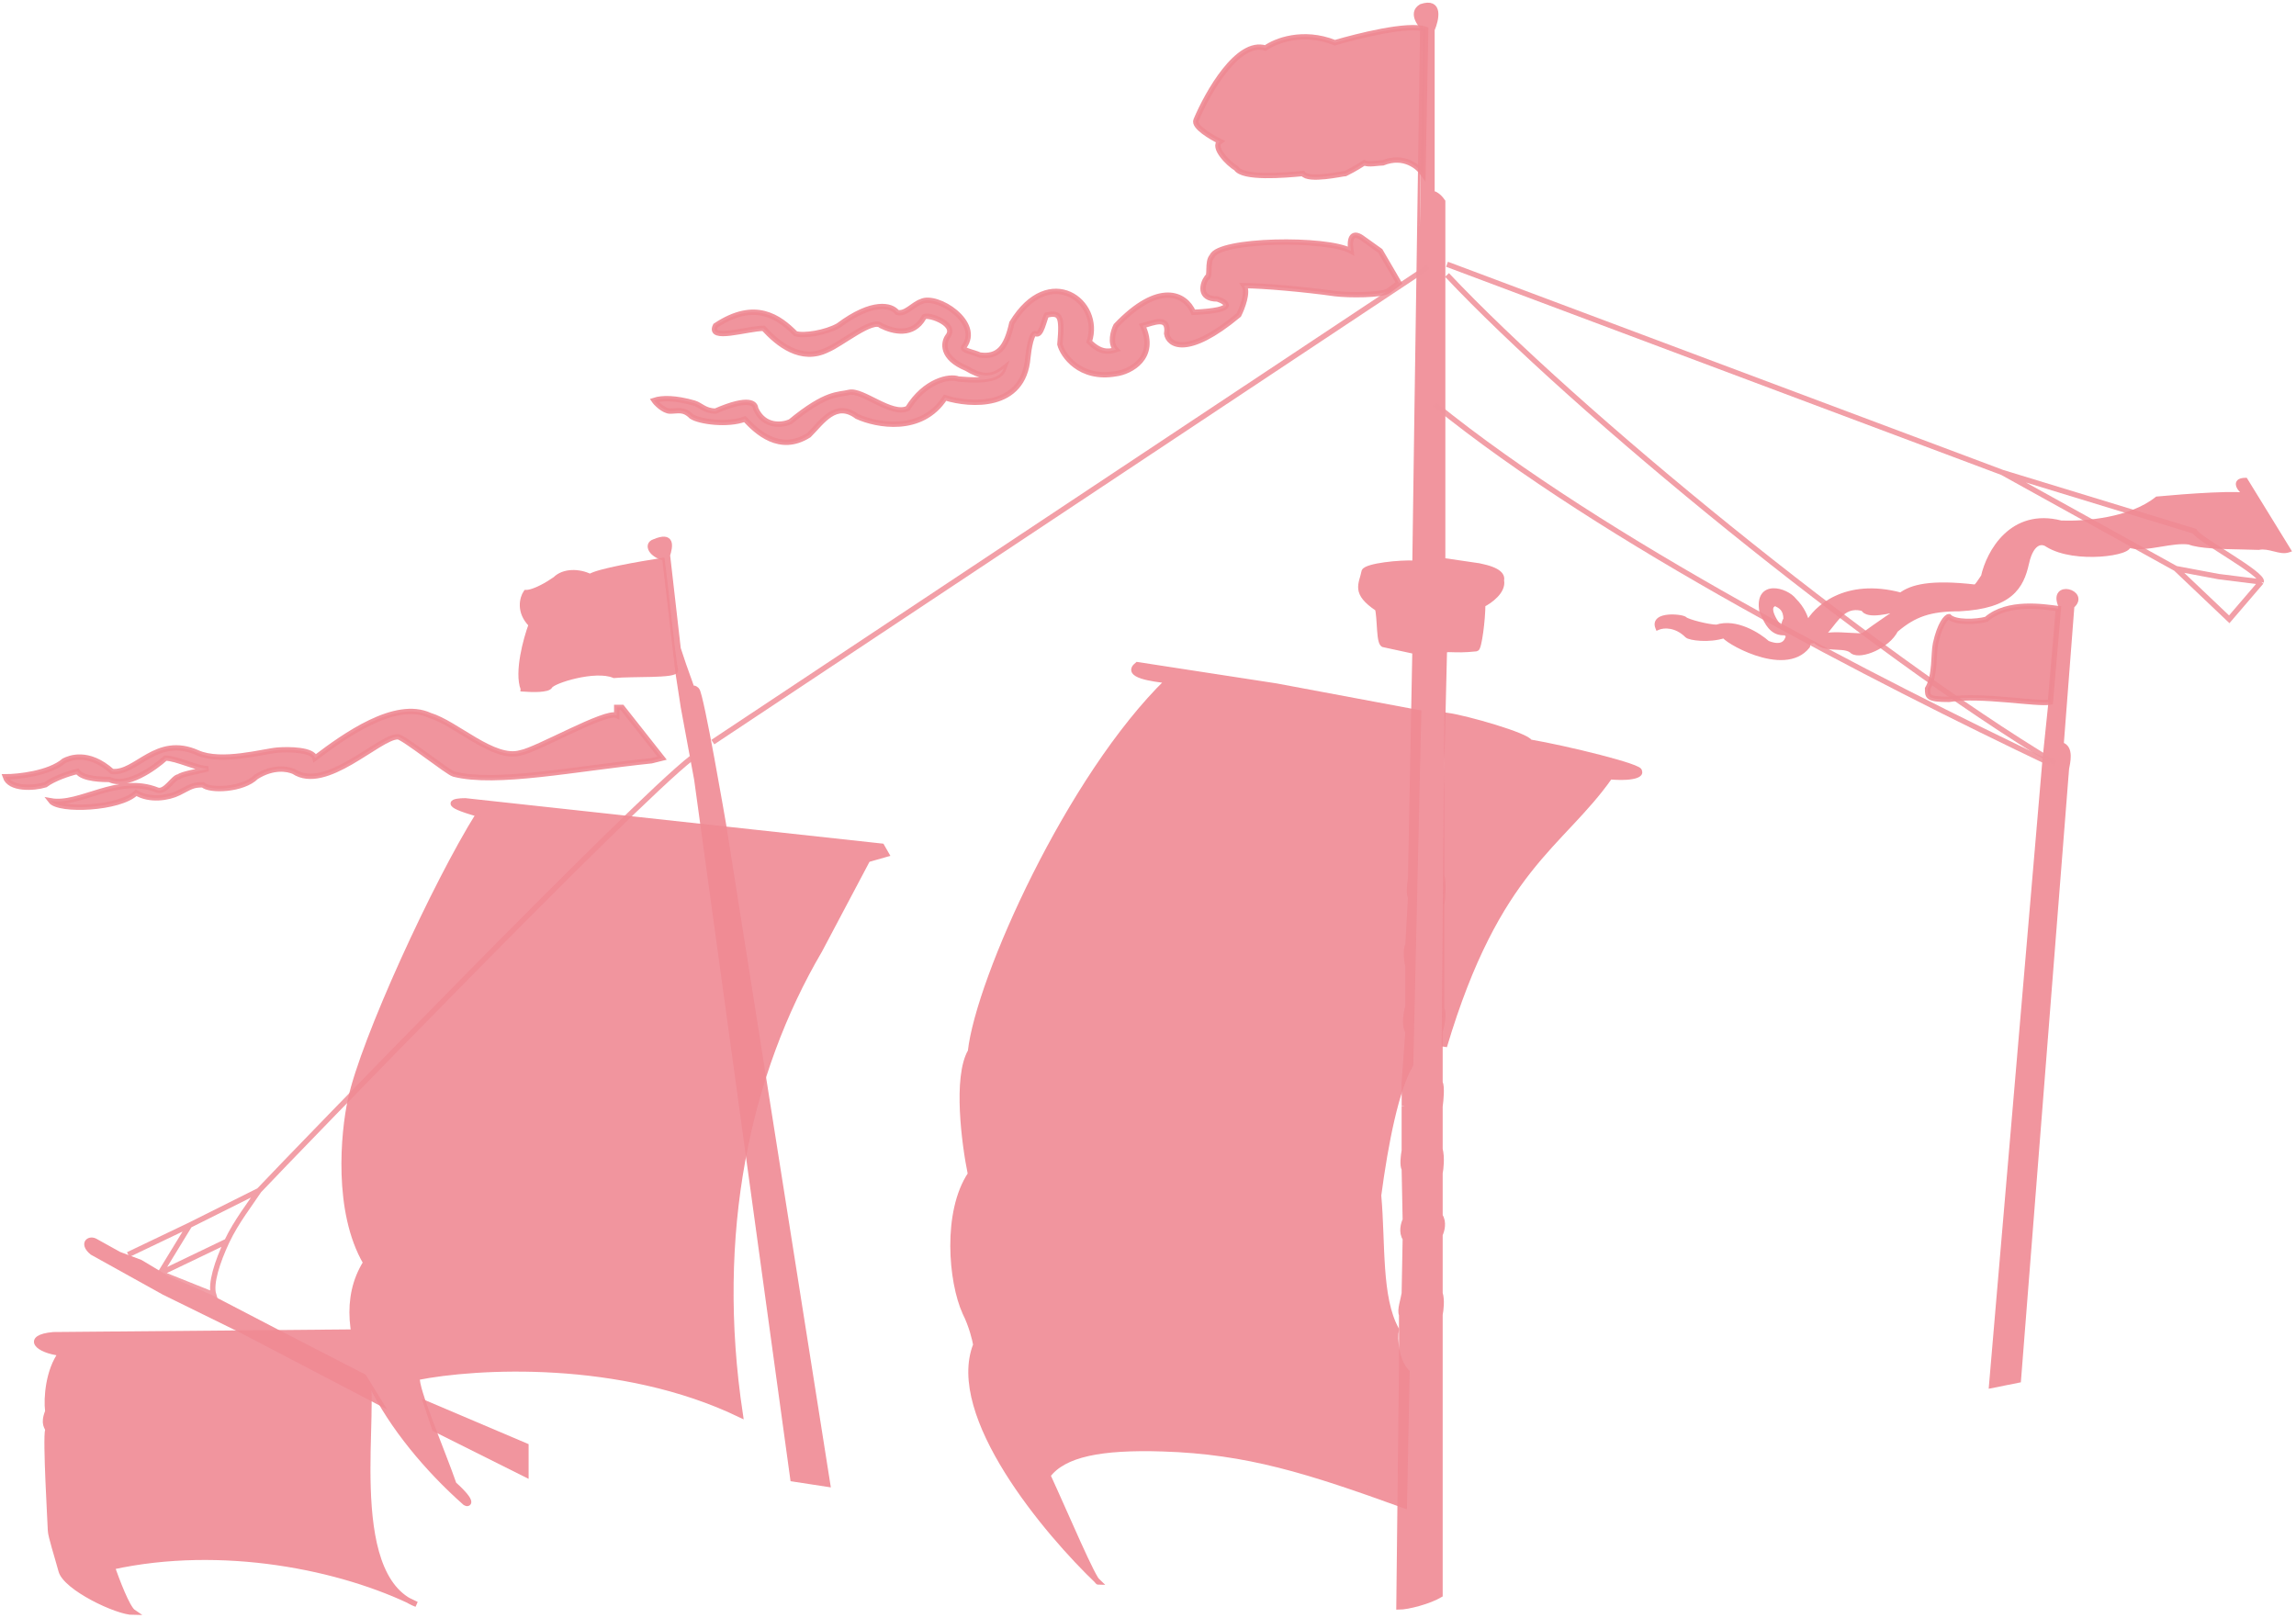 <?xml version="1.0" encoding="UTF-8"?> <svg xmlns="http://www.w3.org/2000/svg" width="430" height="303" viewBox="0 0 430 303" fill="none"> <g opacity="0.9"> <path opacity="0.9" d="M129.5 142C118.5 150.5 55.3 215.8 48.5 223M48.5 223L35.5 229.5M48.5 223C46.958 225.354 44.235 228.823 42.5 232.5M30 238.5L40 242.5C39.384 240.448 40.672 236.373 42.5 232.5M30 238.5L35.5 229.5M30 238.5L42.5 232.5M35.5 229.5L24 235" stroke="#EF8993"></path> <path d="M269.689 298.741C267.689 299.941 263.667 301 262 301L262.5 255.741V246.241C262.1 245.441 262.833 243.407 263 242.241L263.188 232C262.388 230.8 262.855 229.167 263.188 228.5L263 219C262.6 218.2 262.833 216.5 263 215.5V207.241C263.023 207.505 263 203.5 263 202.741L263.688 193.241C262.888 192.041 263.355 189.667 263.688 188.5V181C263.288 179.4 263.355 177.333 263.688 177L264.188 168C263.788 167.6 264.022 165.5 264.188 164.5L265 122L259.188 120.741C258.188 120.741 258.5 115.833 258 114C253.5 111 255 109.5 255.5 107C256 106 262.167 105.333 265 105.5C265.434 72.271 266.485 5.053 266.458 5.053C266.431 5.053 264 2.5 266.189 1.241C269.789 0.041 269.022 3.616 268.189 5.553V36.241C268.989 36.241 269.855 37.241 270.189 37.741V105L277 106C281 106.8 281.355 107.908 281.189 108.741C281.589 110.741 279.022 112.574 277.689 113.241C277.689 116.041 276.998 121.445 276.5 121.5C272 122 270.811 121.259 270.5 122L270 143V156V164C270.4 165.2 270.167 168.5 270 169.5V180V189C270.4 189.4 270.188 191.741 269.689 193.241V202.741C270.089 203.541 269.855 206.074 269.689 207.241V215.241C270.089 216.841 269.855 218.907 269.689 219.741V227.741C270.489 228.941 270.022 230.574 269.689 231.241V242.241C270.089 243.441 269.855 245.407 269.689 246.241V255.741V298.741Z" fill="#EF8993" stroke="#EF8993"></path> <path d="M135.5 154.5L155 278L148.5 277L130.5 146L128 132.5L127 126L124.5 104.5C122 104 121 102 122.5 101.5C126 100 125.5 102.333 125 104L127 121.5L128 124.5L129.688 129.241C129.688 129.241 129.689 128.482 130.5 129.241C131.312 130 135.5 154.5 135.5 154.5Z" fill="#EF8993" stroke="#EF8993"></path> <path d="M387 144L378 258.501L373 259.501L383 142.5L386 113.501C384 109 391 111 388 113.501L386 139.501C388 140 387.167 143 387 144Z" fill="#EF8993" stroke="#EF8993"></path> <path d="M68.5 257.5L72.5 264L44.75 249.5L30.5 242.5L17 235C14.5 233 16.333 231.167 18 232L22.5 234.5L26.5 236L31.5 239L39.5 242.5L52 249L68.5 257.5Z" fill="#EF8993"></path> <path opacity="0.9" d="M133.5 139L267.5 50" stroke="#EF8993"></path> <path opacity="0.9" d="M385 143C350 122 295 77 271 51.5" stroke="#EF8993"></path> <path opacity="0.9" d="M268.688 75.741C300.5 101.5 351.5 127.5 384 143" stroke="#EF8993"></path> <path d="M99 270.5L79 262L81 268L99 277V270.5Z" fill="#EF8993"></path> <path opacity="0.9" d="M271 49.5L375 88.5M375 88.5L407.5 106.5M375 88.5L411 99.5C411.8 101.1 424 107.5 423.5 109M407.5 106.5L417.5 116L423.5 109M407.5 106.5L415.5 108L423.5 109" stroke="#EF8993"></path> </g> <g opacity="0.9"> <path d="M205.396 296.027C205.51 296.136 205.622 296.243 205.733 296.349C205.66 296.349 205.545 296.236 205.396 296.027C195.496 286.528 177.617 264.927 182.754 251.888C182.587 250.889 181.954 248.291 180.755 245.893C178.091 240.065 177 227 181.754 219.916C180.589 214.254 178.957 201.732 181.754 196.936C183.253 183.448 200.238 145.482 218.721 127.498C215.89 127.165 210.5 126.5 213 124.5L239 128.5L265.68 133.492L264.181 199.434C261.517 203.93 259.5 214 258.186 223.913C259 233 258.186 243 261.5 249C261.167 250.832 261.502 255.002 263.5 257L263 282C245.016 275.506 233.708 271.87 217.722 271.371C206.195 271.01 199.239 272.37 196.241 276.366C199.113 282.563 203.933 293.971 205.396 296.027Z" fill="#EF8993"></path> <path d="M205.733 296.349C195.909 287.024 177.558 265.076 182.754 251.888C182.587 250.889 181.954 248.291 180.755 245.893C178.091 240.065 177 227 181.754 219.916C180.589 214.254 178.957 201.732 181.754 196.936C183.253 183.448 200.238 145.482 218.721 127.498C215.89 127.165 210.5 126.5 213 124.5L239 128.5L265.68 133.492L264.181 199.434C261.517 203.93 259.5 214 258.186 223.913C259 233 258.186 243 261.5 249C261.167 250.832 261.502 255.002 263.5 257L263 282C245.016 275.506 233.708 271.87 217.722 271.371C206.195 271.01 199.239 272.37 196.241 276.366C199.405 283.194 204.935 296.349 205.733 296.349Z" stroke="#EF8993"></path> <path d="M286.5 139C286.1 137.801 274.663 134.5 271 134L270.5 196C280.5 162.5 292.356 158.517 301.505 145.499C306.7 145.899 307.333 144.833 307 144.5C307.799 143.701 293.327 140.166 286.5 139Z" fill="#EF8993" stroke="#EF8993"></path> <path d="M78.143 258C77.743 260 83.001 272.167 85.001 278C89.001 281.6 87.643 281.833 87.143 281.5C73.001 269 60.358 249.5 68.501 236.5C62.901 226.9 64.31 212.167 65.643 206C68.043 194.8 81.501 165.5 89.643 152.5C82.443 150.5 84.976 150 87.143 150L165.143 158.5L166.001 160L162.501 161L153.501 178C140.001 201 133.501 231 138.643 265C116.243 254.2 88.977 255.833 78.143 258Z" fill="#EF8993" stroke="#EF8993"></path> <path d="M25 302C21.875 302 12.231 297.355 11.437 294.187C10.775 291.711 9.452 287.631 9.451 286.641C9.451 285.941 8.459 269.311 8.955 267.825C8.955 267.33 7.963 266.835 8.955 264.359C8.624 261.884 9.054 256.635 11.437 253.466C6.969 252.971 4.54 250.495 10 250L66.501 249.5C66.666 251.316 68.036 255.979 68.5 257C70.9 262.279 64.548 292.631 76.412 299.733C76.953 299.985 77.482 300.241 78.001 300.5C77.438 300.288 76.909 300.031 76.412 299.733C62.338 293.179 40.742 289.167 21 293.5C21.827 295.811 23.809 301.208 25 302Z" fill="#EF8993"></path> <path d="M25 302C21.875 302 12.231 297.355 11.437 294.187C10.775 291.711 9.452 287.631 9.451 286.641C9.451 285.941 8.459 269.311 8.955 267.825C8.955 267.33 7.963 266.835 8.955 264.359C8.624 261.884 9.054 256.635 11.437 253.466C6.969 252.971 4.54 250.495 10 250L66.501 249.5C66.666 251.316 68.036 255.979 68.5 257C71.001 262.5 64.001 295.218 78.001 300.5C64.001 293.5 41.501 289 21 293.5C21.827 295.811 23.809 301.208 25 302Z" stroke="#EF8993"></path> </g> <g opacity="0.9"> <path d="M115 126.5C111.5 125 103.5 127.5 103 128.5C102.637 129.227 99.772 129.183 98 129.045C96.8 125.88 98.5 119.696 99.5 117C97.1 114.6 97.833 112 98.5 111C100.1 111 102.833 109.333 104 108.5C105.6 106.9 108.5 107 110.5 108C112 107 119.833 105.667 124 105C124.833 111.167 126 123.5 126.5 125.5C126.774 126.598 118.333 126.167 115 126.5Z" fill="#EF8993"></path> <path d="M97.5 129C97.653 129.015 97.821 129.031 98 129.045M98 129.045C99.772 129.183 102.637 129.227 103 128.5C103.5 127.5 111.5 125 115 126.5C118.333 126.167 126.774 126.598 126.5 125.5C126 123.5 124.833 111.167 124 105C119.833 105.667 112 107 110.5 108C108.5 107 105.6 106.9 104 108.5C102.833 109.333 100.1 111 98.5 111C97.833 112 97.1 114.6 99.5 117C98.5 119.696 96.8 125.88 98 129.045Z" stroke="#EF8993"></path> </g> <path opacity="0.9" d="M125.5 77C124.3 77 122.833 75.5 122.5 75C124 74.5 126.5 74.5 130 75.5C131.216 75.847 132 77 134 77C140.4 74.2 141.5 75.667 141.5 76.5C143.1 80.1 146.5 79.667 148 79C154.8 73.4 157 74 159 73.5C161.5 72.875 167 78 170 76.5C173.2 71.3 177.833 70.333 179.5 71C185 71.5 187.333 70.833 188 69C185.5 71 183.5 70.5 181 69C176.2 67 176.667 64.167 177.5 63C179.5 60.5 173 58.5 173 59.5C171 63 167.333 62.167 165 61C163.5 59.5 157.5 64.5 155 65.5C150 68 145.667 64.405 143 61.5C140 61.5 132.5 64 134 61C141.5 56 146 59.5 149 62.5C150.5 63 154.667 62.333 157 61C163.4 56.199 167 57.166 168 58.5C169.5 59 171 57 172.5 56.5C175.5 55 184 60.5 180.5 65C180.019 65.618 182.5 66 183.5 66.5C187 67 188.5 65 189.5 60.5C196.5 49 206.5 56.5 204 64C206 66 207.5 66 209 65.5C207.8 64.3 208.5 62 209 61C217 52.599 222 55 223.5 58.5C232.3 58.1 229.5 56.5 228 56C224.4 56 225.167 53.167 226 52C226.8 52 226 49 227 48C228.2 44.8 248.5 44.5 253 47C252.6 44.2 253.5 43.5 255 44.5L258.5 47L262 53L260 54.5C258.8 55.3 252.667 55.333 250 55C244.4 54.2 236.5 53.5 233 53.5C233.8 54.7 232.667 57.666 232 59C222.4 67 218.833 64.667 218.5 62.5C219 59 216 60.5 214 61C216.8 67 211.667 69.667 209 70C202.2 71.2 199 66.5 198.5 64.5C199 59 198.5 58.5 196 59C195.5 60 195 63 194 62.5C193.2 62.1 192.667 65.333 192.5 67C191.7 76.6 181.833 76 177 74.5C172.6 81.3 164.167 79.666 160.5 78C156.5 75 154 79 151.5 81.5C146 85 141.667 80.833 139.5 78.5C136.3 79.7 131 79 129.5 78C128 76.5 127 77 125.5 77Z" fill="#EF8993" stroke="#EF8993"></path> <path opacity="0.9" d="M237 9C231.8 7.4 226.167 17.334 224 22.5C223.466 23.7 226.778 25.667 228.5 26.5C227 27.5 230 30.667 231.5 31.5C232.7 33.501 240.5 32.834 244 32.501C245 34 251.5 32.501 252 32.501C254 31.5 254.667 31 255.5 30.5C256.3 30.901 258.167 30.5 259 30.5C263 28.901 265.667 31.334 266.5 32.501L267 5.5C263.8 4.3 254 6.834 250 8C244 5.6 238.833 7.667 237 9Z" fill="#EF8993" stroke="#EF8993"></path> <g opacity="0.9"> <path fill-rule="evenodd" clip-rule="evenodd" d="M356 111.5C345.6 108.7 340 114 338.5 117C338.494 117.032 338.488 117.063 338.482 117.095C338.179 115.599 337.47 113.97 336 112.5C334.5 110.5 329 108.999 330 114.5C330.089 114.677 330.18 114.877 330.278 115.092C330.917 116.494 331.832 118.499 334 118.499C332.579 116.906 330.289 113.575 332.5 113L332.501 113C333.501 113.5 334.5 114 334.5 116C334 116.667 333.8 118.2 335 118.999C334.667 120.666 333.5 121.5 331 120.499C329.333 118.999 325.1 116.3 321.5 117.5C320 117.5 316 116.5 315.5 116C315 115.5 309.5 115 310.5 117.499C311.667 116.999 314 117 316 118.999C316.426 119.425 320 120 323 119C322.5 119.5 334.1 126.6 338.5 121C338.574 120.595 338.639 120.1 338.664 119.544C338.916 119.954 339.27 120.066 339.5 120C340.896 119.601 341.894 118.328 342.907 117.036C344.434 115.088 345.994 113.098 349 114C349.696 115.524 353.849 114.444 356.453 113.767C356.732 113.694 356.992 113.626 357.229 113.567C355.89 114.072 351.301 117.313 349 119C348.659 119.171 347.676 119.108 346.47 119.032C344.144 118.884 340.988 118.683 340 120C341.072 121.072 342.575 121.138 343.969 121.2C345.177 121.254 346.304 121.304 347 122C348.5 123 353.5 121 355 118C358.5 115 361.5 114 367 114C376.5 113.5 378.525 109.889 379.5 105.5C380.5 101 382.667 101.333 383.5 102C388.7 105.2 399.5 103.5 398.5 102C400.051 102.665 402.338 102.286 404.665 101.901C406.539 101.591 408.439 101.277 410 101.5C411.907 102.263 416.236 102.347 419.885 102.418C421.02 102.44 422.09 102.46 423 102.5C424.008 102.299 425.015 102.554 425.959 102.793C426.888 103.028 427.756 103.248 428.5 103L420.5 90C418.1 90 419.5 92 421.5 93C419.9 92.2 409.333 93 404 93.5C399 97.5 390.5 98.167 386 98C376.8 95.6 372.5 103.5 371.5 108L371.498 108.003L371.498 108.003C370.5 109.5 370.5 109.5 370 110C361.5 109 358 110 356 111.5Z" fill="#EF8993"></path> <path d="M338.5 117L338.053 116.776L338.023 116.836L338.01 116.902L338.5 117ZM356 111.5L355.87 111.983L356.105 112.046L356.3 111.9L356 111.5ZM338.482 117.095L337.992 117.194L338.973 117.187L338.482 117.095ZM336 112.5L335.6 112.8L335.621 112.828L335.647 112.854L336 112.5ZM330 114.5L329.508 114.589L329.521 114.659L329.553 114.723L330 114.5ZM330.278 115.092L330.733 114.884L330.733 114.884L330.278 115.092ZM334 118.499V118.999H335.116L334.373 118.166L334 118.499ZM332.5 113L332.726 112.553L332.557 112.468L332.374 112.516L332.5 113ZM332.501 113L332.275 113.446L332.277 113.447L332.501 113ZM334.5 116L334.9 116.3L335 116.167V116H334.5ZM335 118.999L335.49 119.098L335.556 118.769L335.277 118.583L335 118.999ZM331 120.499L330.666 120.871L330.732 120.93L330.814 120.964L331 120.499ZM321.5 117.5V118H321.581L321.658 117.974L321.5 117.5ZM315.5 116L315.147 116.354L315.147 116.354L315.5 116ZM310.5 117.499L310.036 117.685L310.226 118.161L310.697 117.959L310.5 117.499ZM316 118.999L316.354 118.646L316.354 118.646L316 118.999ZM323 119L323.354 119.354L322.842 118.526L323 119ZM338.5 121L338.893 121.309L338.97 121.211L338.992 121.089L338.5 121ZM338.664 119.544L339.091 119.282L338.238 117.891L338.165 119.521L338.664 119.544ZM339.5 120L339.363 119.519L339.363 119.519L339.5 120ZM342.907 117.036L342.513 116.728L342.513 116.728L342.907 117.036ZM349 114L349.455 113.792L349.361 113.586L349.144 113.521L349 114ZM356.453 113.767L356.579 114.25L356.579 114.25L356.453 113.767ZM357.229 113.567L357.406 114.035L357.107 113.082L357.229 113.567ZM349 119L349.224 119.447L349.262 119.428L349.296 119.403L349 119ZM346.47 119.032L346.438 119.531L346.438 119.531L346.47 119.032ZM340 120L339.6 119.7L339.34 120.047L339.647 120.354L340 120ZM343.969 121.2L343.991 120.701L343.991 120.701L343.969 121.2ZM347 122L346.647 122.354L346.682 122.389L346.723 122.416L347 122ZM355 118L354.675 117.62L354.598 117.686L354.553 117.776L355 118ZM367 114V114.5H367.013L367.026 114.499L367 114ZM379.5 105.5L379.012 105.392L379.012 105.392L379.5 105.5ZM383.5 102L383.188 102.39L383.212 102.41L383.238 102.426L383.5 102ZM398.5 102L398.697 101.54L397.151 100.878L398.084 102.277L398.5 102ZM404.665 101.901L404.746 102.395L404.746 102.395L404.665 101.901ZM410 101.5L410.186 101.036L410.13 101.014L410.071 101.005L410 101.5ZM419.885 102.418L419.894 101.918L419.894 101.918L419.885 102.418ZM423 102.5L422.978 103L423.039 103.002L423.098 102.99L423 102.5ZM425.959 102.793L425.836 103.277L425.836 103.277L425.959 102.793ZM428.5 103L428.658 103.474L429.256 103.275L428.926 102.738L428.5 103ZM420.5 90L420.926 89.738L420.78 89.5H420.5V90ZM404 93.5L403.953 93.002L403.805 93.016L403.688 93.11L404 93.5ZM386 98L385.874 98.484L385.927 98.498L385.982 98.5L386 98ZM371.5 108L371.916 108.278L371.968 108.2L371.988 108.108L371.5 108ZM371.498 108.003L371.082 107.726L371.082 107.726L371.498 108.003ZM371.498 108.003L371.914 108.281L371.914 108.281L371.498 108.003ZM370 110L369.942 110.497L370.182 110.525L370.354 110.354L370 110ZM338.947 117.224C340.347 114.424 345.712 109.248 355.87 111.983L356.13 111.017C345.488 108.152 339.653 113.576 338.053 116.776L338.947 117.224ZM338.973 117.187C338.979 117.158 338.984 117.128 338.99 117.098L338.01 116.902C338.003 116.936 337.997 116.969 337.99 117.002L338.973 117.187ZM335.647 112.854C337.038 114.245 337.706 115.782 337.992 117.194L338.972 116.995C338.653 115.417 337.902 113.695 336.354 112.147L335.647 112.854ZM330.492 114.41C330.253 113.097 330.424 112.311 330.722 111.862C331.007 111.43 331.476 111.213 332.084 111.187C332.701 111.16 333.417 111.336 334.076 111.647C334.736 111.96 335.287 112.383 335.6 112.8L336.4 112.2C335.963 111.617 335.264 111.103 334.503 110.743C333.74 110.382 332.861 110.152 332.041 110.188C331.212 110.224 330.399 110.538 329.888 111.309C329.389 112.063 329.247 113.152 329.508 114.589L330.492 114.41ZM330.733 114.884C330.636 114.672 330.541 114.463 330.447 114.276L329.553 114.723C329.637 114.891 329.724 115.083 329.823 115.299L330.733 114.884ZM334 117.999C333.098 117.999 332.456 117.592 331.946 116.996C331.419 116.382 331.058 115.596 330.733 114.884L329.823 115.299C330.138 115.99 330.553 116.908 331.186 117.647C331.835 118.404 332.735 118.999 334 118.999V117.999ZM332.374 112.516C332.031 112.605 331.738 112.758 331.514 112.986C331.288 113.216 331.162 113.496 331.109 113.791C331.009 114.355 331.18 114.986 331.428 115.565C331.933 116.741 332.902 118.019 333.627 118.832L334.373 118.166C333.677 117.386 332.79 116.202 332.347 115.171C332.122 114.646 332.046 114.237 332.094 113.965C332.116 113.842 332.162 113.754 332.229 113.686C332.298 113.615 332.417 113.538 332.626 113.484L332.374 112.516ZM332.726 112.554L332.726 112.553L332.275 113.446L332.275 113.446L332.726 112.554ZM335 116C335 114.911 334.725 114.161 334.255 113.612C333.804 113.086 333.21 112.796 332.724 112.553L332.277 113.447C332.792 113.705 333.197 113.914 333.496 114.263C333.776 114.59 334 115.09 334 116H335ZM335.277 118.583C334.827 118.284 334.641 117.855 334.612 117.417C334.581 116.959 334.728 116.53 334.9 116.3L334.1 115.7C333.772 116.137 333.569 116.808 333.614 117.483C333.66 118.178 333.973 118.916 334.723 119.416L335.277 118.583ZM330.814 120.964C332.116 121.484 333.191 121.579 334.018 121.205C334.867 120.822 335.307 120.017 335.49 119.098L334.51 118.901C334.36 119.649 334.05 120.094 333.607 120.294C333.143 120.503 332.385 120.515 331.186 120.035L330.814 120.964ZM321.658 117.974C323.296 117.428 325.12 117.759 326.784 118.449C328.441 119.137 329.868 120.153 330.666 120.871L331.335 120.128C330.465 119.345 328.943 118.262 327.167 117.525C325.397 116.791 323.304 116.372 321.342 117.026L321.658 117.974ZM315.147 116.354C315.275 116.482 315.462 116.583 315.627 116.661C315.809 116.746 316.029 116.832 316.272 116.917C316.76 117.088 317.369 117.264 318.004 117.423C319.257 117.736 320.684 118 321.5 118V117C320.817 117 319.493 116.764 318.246 116.452C317.631 116.299 317.053 116.131 316.603 115.973C316.377 115.894 316.192 115.821 316.052 115.755C315.897 115.683 315.85 115.643 315.854 115.646L315.147 116.354ZM310.964 117.314C310.867 117.071 310.868 116.915 310.893 116.817C310.916 116.723 310.974 116.63 311.096 116.536C311.363 116.329 311.853 116.183 312.485 116.123C313.097 116.064 313.761 116.093 314.299 116.167C314.568 116.204 314.795 116.251 314.962 116.299C315.046 116.323 315.106 116.345 315.145 116.363C315.192 116.384 315.179 116.386 315.147 116.354L315.854 115.646C315.759 115.552 315.644 115.491 315.557 115.451C315.46 115.408 315.352 115.37 315.239 115.338C315.013 115.273 314.736 115.218 314.435 115.176C313.833 115.094 313.091 115.061 312.39 115.127C311.71 115.192 310.981 115.359 310.483 115.745C310.221 115.948 310.01 116.222 309.922 116.577C309.835 116.928 309.883 117.303 310.036 117.685L310.964 117.314ZM316.354 118.646C314.209 116.501 311.657 116.46 310.303 117.04L310.697 117.959C311.677 117.539 313.792 117.499 315.647 119.353L316.354 118.646ZM322.842 118.526C321.419 119 319.842 119.105 318.562 119.035C317.924 119 317.371 118.923 316.96 118.832C316.754 118.786 316.592 118.738 316.477 118.695C316.342 118.644 316.327 118.619 316.354 118.646L315.647 119.353C315.78 119.486 315.969 119.572 316.123 119.63C316.297 119.696 316.507 119.755 316.743 119.808C317.216 119.913 317.824 119.996 318.507 120.033C319.871 120.108 321.581 120 323.158 119.474L322.842 118.526ZM338.107 120.691C337.117 121.951 335.716 122.514 334.118 122.621C332.51 122.729 330.733 122.371 329.072 121.813C327.415 121.257 325.907 120.514 324.849 119.882C324.318 119.565 323.912 119.283 323.662 119.075C323.532 118.967 323.467 118.897 323.443 118.866C323.429 118.847 323.455 118.874 323.471 118.937C323.492 119.014 323.507 119.201 323.354 119.354L322.647 118.646C322.462 118.831 322.47 119.061 322.505 119.194C322.537 119.313 322.599 119.408 322.643 119.466C322.737 119.592 322.874 119.72 323.023 119.844C323.328 120.097 323.781 120.409 324.336 120.74C325.449 121.405 327.022 122.18 328.753 122.761C330.48 123.341 332.397 123.739 334.185 123.619C335.984 123.498 337.683 122.848 338.893 121.309L338.107 120.691ZM338.165 119.521C338.141 120.052 338.078 120.524 338.008 120.91L338.992 121.089C339.069 120.665 339.138 120.148 339.164 119.566L338.165 119.521ZM339.363 119.519C339.405 119.507 339.259 119.557 339.091 119.282L338.238 119.805C338.572 120.351 339.134 120.625 339.638 120.481L339.363 119.519ZM342.513 116.728C342.002 117.38 341.521 117.992 341 118.493C340.483 118.99 339.954 119.35 339.363 119.519L339.638 120.481C340.442 120.251 341.11 119.775 341.694 119.213C342.274 118.655 342.798 117.985 343.3 117.345L342.513 116.728ZM349.144 113.521C347.495 113.026 346.201 113.325 345.124 114.032C344.086 114.713 343.264 115.77 342.513 116.728L343.3 117.345C344.076 116.355 344.798 115.442 345.673 114.867C346.51 114.318 347.499 114.072 348.857 114.479L349.144 113.521ZM356.328 113.283C355.017 113.623 353.364 114.052 351.955 114.212C351.248 114.292 350.641 114.299 350.187 114.211C349.727 114.121 349.531 113.959 349.455 113.792L348.545 114.208C348.817 114.803 349.401 115.077 349.997 115.192C350.599 115.309 351.323 115.29 352.067 115.205C353.56 115.037 355.285 114.587 356.579 114.25L356.328 113.283ZM357.107 113.082C356.868 113.142 356.605 113.21 356.328 113.283L356.579 114.25C356.858 114.178 357.117 114.111 357.351 114.052L357.107 113.082ZM349.296 119.403C350.443 118.562 352.16 117.334 353.756 116.254C354.554 115.714 355.318 115.213 355.963 114.818C356.621 114.415 357.121 114.142 357.406 114.035L357.053 113.099C356.668 113.244 356.093 113.566 355.441 113.965C354.777 114.372 353.999 114.882 353.195 115.426C351.586 116.515 349.859 117.75 348.705 118.597L349.296 119.403ZM346.438 119.531C347.036 119.569 347.599 119.605 348.055 119.609C348.283 119.611 348.497 119.605 348.683 119.585C348.859 119.566 349.057 119.531 349.224 119.447L348.777 118.553C348.78 118.551 348.767 118.558 348.729 118.567C348.693 118.575 348.643 118.584 348.577 118.591C348.445 118.605 348.274 118.61 348.064 118.609C347.641 118.605 347.109 118.571 346.501 118.533L346.438 119.531ZM340.4 120.3C340.566 120.078 340.848 119.89 341.265 119.744C341.681 119.6 342.194 119.511 342.773 119.465C343.934 119.372 345.267 119.456 346.438 119.531L346.501 118.533C345.346 118.459 343.939 118.369 342.693 118.468C342.069 118.518 341.463 118.617 340.936 118.8C340.411 118.983 339.928 119.263 339.6 119.7L340.4 120.3ZM343.991 120.701C342.556 120.637 341.266 120.558 340.354 119.646L339.647 120.354C340.878 121.585 342.593 121.64 343.947 121.7L343.991 120.701ZM347.354 121.646C346.911 121.203 346.349 120.986 345.777 120.869C345.211 120.754 344.586 120.727 343.991 120.701L343.947 121.7C344.561 121.727 345.103 121.752 345.577 121.849C346.044 121.945 346.394 122.101 346.647 122.354L347.354 121.646ZM354.553 117.776C353.873 119.136 352.361 120.321 350.791 121.046C350.013 121.405 349.249 121.637 348.606 121.723C347.94 121.812 347.498 121.731 347.278 121.584L346.723 122.416C347.252 122.769 347.998 122.813 348.738 122.714C349.501 122.613 350.363 122.345 351.21 121.954C352.89 121.179 354.627 119.864 355.447 118.224L354.553 117.776ZM367 113.5C364.222 113.5 362.038 113.752 360.092 114.401C358.14 115.051 356.46 116.09 354.675 117.62L355.326 118.38C357.04 116.91 358.61 115.949 360.408 115.349C362.212 114.748 364.278 114.5 367 114.5V113.5ZM379.012 105.392C378.533 107.547 377.816 109.416 376.127 110.824C374.429 112.24 371.673 113.253 366.974 113.501L367.026 114.499C371.827 114.247 374.833 113.205 376.767 111.592C378.709 109.973 379.492 107.842 379.988 105.608L379.012 105.392ZM383.812 101.61C383.282 101.185 382.321 100.861 381.334 101.368C380.365 101.865 379.524 103.089 379.012 105.392L379.988 105.608C380.476 103.411 381.218 102.551 381.791 102.257C382.345 101.973 382.885 102.148 383.188 102.39L383.812 101.61ZM398.084 102.277C398.076 102.264 398.055 102.212 398.071 102.152C398.081 102.115 398.092 102.129 398.027 102.186C397.893 102.303 397.61 102.454 397.15 102.609C396.252 102.911 394.879 103.159 393.292 103.264C390.1 103.474 386.228 103.092 383.762 101.574L383.238 102.426C385.972 104.108 390.101 104.476 393.358 104.261C394.996 104.153 396.461 103.895 397.469 103.557C397.962 103.391 398.4 103.189 398.686 102.938C398.83 102.811 398.975 102.638 399.036 102.413C399.103 102.165 399.05 101.923 398.916 101.723L398.084 102.277ZM404.583 101.408C403.413 101.602 402.288 101.787 401.263 101.845C400.234 101.903 399.367 101.827 398.697 101.54L398.303 102.46C399.184 102.837 400.236 102.905 401.32 102.843C402.408 102.782 403.59 102.586 404.746 102.395L404.583 101.408ZM410.071 101.005C408.417 100.769 406.433 101.102 404.583 101.408L404.746 102.395C406.645 102.081 408.46 101.785 409.929 101.995L410.071 101.005ZM419.894 101.918C418.067 101.882 416.086 101.844 414.324 101.719C412.544 101.594 411.058 101.385 410.186 101.036L409.814 101.964C410.849 102.378 412.481 102.592 414.254 102.717C416.046 102.843 418.054 102.882 419.875 102.917L419.894 101.918ZM423.022 102C422.105 101.961 421.028 101.94 419.894 101.918L419.875 102.917C421.013 102.94 422.076 102.96 422.978 103L423.022 102ZM426.081 102.308C425.158 102.074 424.039 101.782 422.902 102.01L423.098 102.99C423.976 102.815 424.872 103.033 425.836 103.277L426.081 102.308ZM428.342 102.526C428.067 102.617 427.747 102.63 427.361 102.582C426.971 102.533 426.553 102.428 426.081 102.308L425.836 103.277C426.294 103.393 426.774 103.516 427.237 103.574C427.703 103.632 428.189 103.631 428.658 103.474L428.342 102.526ZM420.074 90.262L428.074 103.262L428.926 102.738L420.926 89.738L420.074 90.262ZM421.724 92.553C421.261 92.321 420.834 92.032 420.492 91.733C420.144 91.429 419.911 91.137 419.801 90.909C419.747 90.796 419.735 90.723 419.735 90.686C419.735 90.659 419.74 90.657 419.741 90.654C419.766 90.626 419.931 90.5 420.5 90.5V89.5C419.869 89.5 419.309 89.624 418.984 90.002C418.618 90.427 418.713 90.954 418.899 91.341C419.09 91.738 419.431 92.134 419.833 92.486C420.241 92.843 420.74 93.179 421.277 93.447L421.724 92.553ZM404.047 93.998C406.709 93.748 410.676 93.424 414.173 93.262C415.923 93.181 417.547 93.141 418.829 93.17C419.471 93.185 420.018 93.217 420.449 93.268C420.897 93.321 421.161 93.389 421.277 93.447L421.724 92.553C421.439 92.411 421.023 92.329 420.566 92.275C420.092 92.218 419.51 92.186 418.852 92.17C417.536 92.14 415.886 92.182 414.127 92.263C410.608 92.426 406.624 92.752 403.953 93.002L404.047 93.998ZM385.982 98.5C388.263 98.584 391.552 98.458 394.908 97.803C398.258 97.15 401.723 95.962 404.312 93.89L403.688 93.11C401.278 95.038 397.992 96.183 394.717 96.822C391.449 97.459 388.238 97.583 386.019 97.5L385.982 98.5ZM371.988 108.108C372.473 105.927 373.76 102.926 376.02 100.775C378.254 98.647 381.454 97.331 385.874 98.484L386.126 97.516C381.347 96.269 377.796 97.703 375.33 100.05C372.89 102.374 371.527 105.573 371.012 107.892L371.988 108.108ZM371.914 108.281L371.916 108.278L371.084 107.722L371.082 107.726L371.914 108.281ZM371.914 108.281L371.914 108.281L371.082 107.726L371.082 107.726L371.914 108.281ZM370.354 110.354C370.605 110.103 370.752 109.956 370.962 109.676C371.16 109.412 371.42 109.022 371.914 108.281L371.082 107.726C370.578 108.481 370.339 108.84 370.162 109.076C369.998 109.294 369.895 109.398 369.647 109.646L370.354 110.354ZM356.3 111.9C358.139 110.521 361.47 109.5 369.942 110.497L370.059 109.503C361.53 108.5 357.862 109.479 355.7 111.1L356.3 111.9Z" fill="#EF8993"></path> </g> <path opacity="0.9" d="M372 116C376 112.5 382.833 113.667 385.5 114L384 131.5C381.5 132 371 130 365 131C361 131 361 130.5 361 129C362.5 126.5 362.056 122.5 362.5 120.5C363.3 116.9 364.5 115.5 365 115.5C366.2 116.7 370.167 116.5 372 116Z" fill="#EF8993" stroke="#EF8993"></path> <path opacity="0.9" d="M12 142.5C9.2 144.9 3.333 145.5 1 145.5C1.8 147.9 6.333 147.667 8.5 147C10.1 145.8 13 144.833 14.5 144.5C15.5 145.999 19.498 146 20.499 146H20.5C23.7 147.6 29 143.833 31 142C33 142 37 144 39 144C37 144.5 34 145 33.5 145.5C32.5 145.5 31 148.5 29.5 148C22 145 15 151 9.5 150C11 152 22.5 151.5 25.5 148.5C28 150 31.5 149.5 33.5 148.5C35.763 147.369 36 147 38 147C39.2 148.2 45.5 148 48 145.5C51.2 143.5 53.833 144 55 144.5C61 148.5 71 138 74.5 138C75.5 138 83.885 144.721 85 145C93 147 107.5 144 122 142.5L124 142L116.5 132.5H115.5V134C113.5 133 100.5 140.5 97.5 141C92.5 142.5 85.5 135.5 80.5 134C74 131 64.5 137.833 59 142C58.6 140.4 54.167 140.333 52 140.5C49.337 140.705 41.5 143 37 141C29.233 137.548 25.5 145 21 144.5C16.5 140.5 13 142 12 142.5Z" fill="#EF8993" stroke="#EF8993"></path> </svg> 